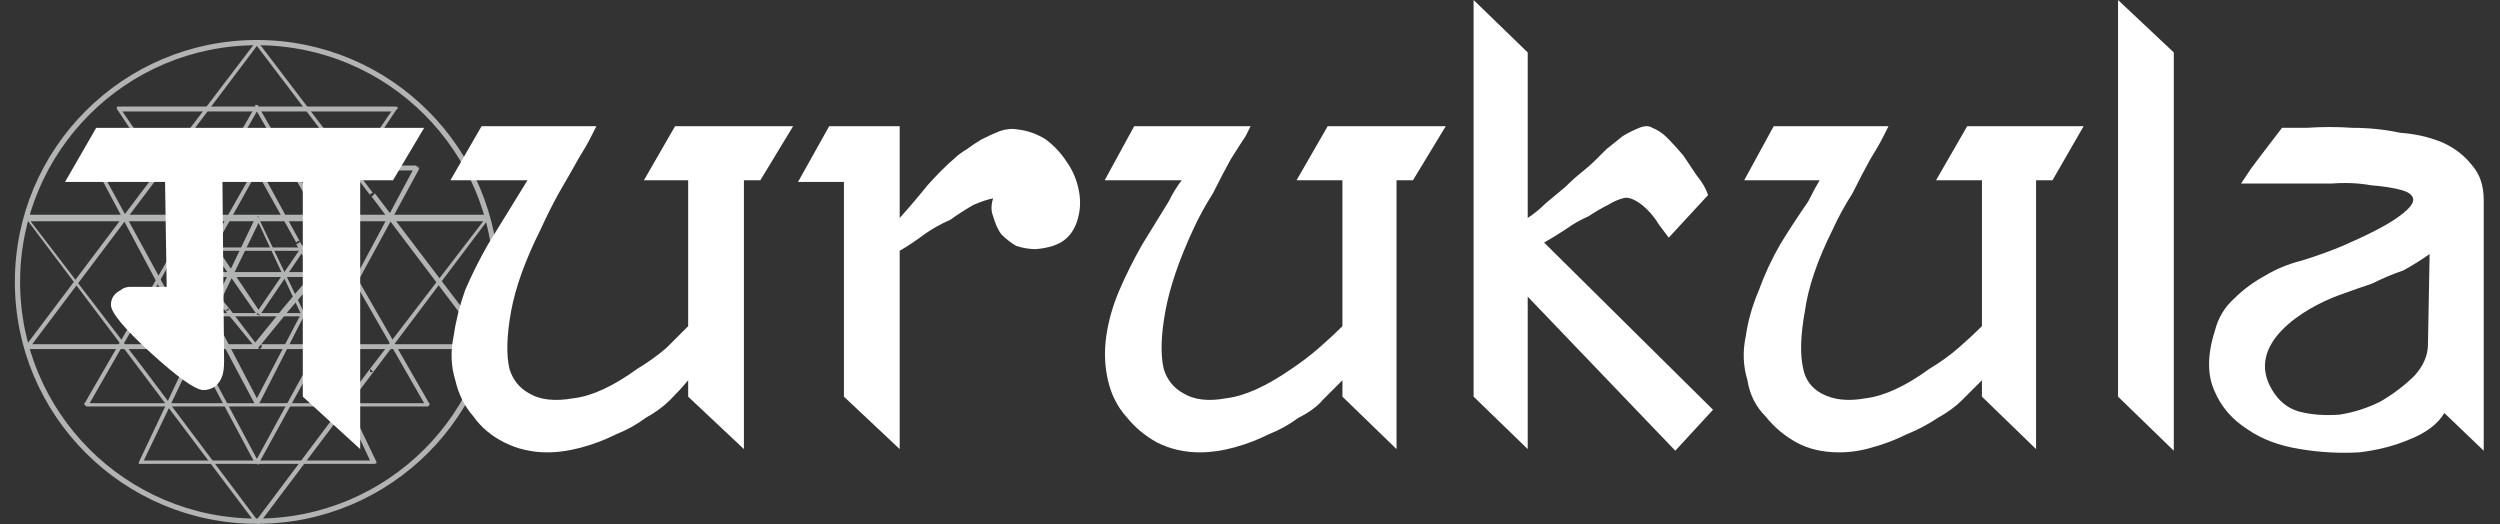 <svg width="143" height="30" viewBox="0 0 143 30" fill="none" xmlns="http://www.w3.org/2000/svg">
<rect x="0" y="0" width="143" height="30" fill="#333333" stroke="none"/>
<path d="M14.694 29.812C22.257 29.812 28.388 23.684 28.388 16.125C28.388 8.565 22.257 2.437 14.694 2.437C7.131 2.437 1 8.565 1 16.125C1 23.684 7.131 29.812 14.694 29.812Z" stroke="#B2B3B3" stroke-width="0.3" stroke-linecap="round" stroke-linejoin="round"/>
<path fill-rule="evenodd" clip-rule="evenodd" d="M14.6 29.907V30C14.6 29.938 14.6 29.907 14.6 29.907ZM8.034 21.188L1.469 12.469C1.406 12.469 1.406 12.438 1.469 12.376C1.469 12.313 1.5 12.282 1.563 12.282H27.919V12.469L28.013 12.563L27.919 12.376C27.982 12.376 28.013 12.407 28.013 12.469C28.013 12.532 27.982 12.563 27.919 12.563L21.354 21.282L21.166 21.094L27.638 12.657H1.75L8.222 21.094L14.694 29.719L21.166 21.094C21.166 21.157 21.166 21.219 21.166 21.282C21.26 21.282 21.354 21.282 21.354 21.282L14.788 30L14.6 29.813C14.538 29.813 14.538 29.844 14.6 29.907L8.034 21.188ZM14.694 12.563C14.757 12.563 14.788 12.532 14.788 12.469C14.788 12.376 14.788 12.376 14.694 12.376V12.563ZM14.6 29.907H14.788C14.788 29.907 14.694 29.907 14.6 29.907Z" fill="#B2B3B3"/>
<path fill-rule="evenodd" clip-rule="evenodd" d="M10.099 18.094H10.005L5.503 9.657C5.409 9.563 5.503 9.563 5.503 9.469C5.565 9.469 5.596 9.469 5.596 9.469H23.793L23.887 9.563L23.98 9.657L23.887 9.469L23.98 9.563C23.918 9.625 23.918 9.657 23.98 9.657L19.384 18.094L19.197 18L23.605 9.75H5.784L10.286 18C10.192 17.907 10.192 17.907 10.099 17.907C10.005 18 10.005 18 10.005 18.094L10.286 18L14.695 26.25L19.197 18C19.197 18 19.197 18.094 19.197 18.188C19.259 18.188 19.322 18.188 19.384 18.188L14.788 26.532L14.601 26.438C14.601 26.438 14.601 26.469 14.601 26.532L10.099 18.094ZM19.384 18.094V18V18.094ZM14.601 26.532H14.882C14.788 26.532 14.788 26.625 14.695 26.532C14.695 26.532 14.663 26.532 14.601 26.532V26.532Z" fill="#B2B3B3"/>
<path fill-rule="evenodd" clip-rule="evenodd" d="M10.286 14.344H19.103L14.694 22.781L10.286 14.344ZM10.005 14.25C9.911 14.25 10.005 14.156 10.005 14.156C10.005 14.156 10.036 14.156 10.098 14.156H19.29V14.25H19.384L19.29 14.156C19.353 14.156 19.384 14.188 19.384 14.25L17.039 18.75L14.788 23.156L14.601 23.062C14.601 23.062 14.601 23.094 14.601 23.156L12.256 18.75L10.005 14.25ZM14.601 23.062H14.694C14.632 23.062 14.601 23.062 14.601 23.062ZM14.601 23.062L14.788 23.156C14.788 23.156 14.694 23.156 14.601 23.156C14.601 23.156 14.601 23.125 14.601 23.062Z" fill="#B2B3B3"/>
<path fill-rule="evenodd" clip-rule="evenodd" d="M6.722 6.281C6.659 6.219 6.659 6.156 6.722 6.094C6.722 6.094 6.753 6.094 6.816 6.094H22.573C22.698 6.094 22.761 6.125 22.761 6.188C22.761 6.188 22.73 6.219 22.667 6.281L18.728 12.188L18.54 12L22.386 6.375H7.003L10.849 12C10.849 12 10.755 12 10.661 12L10.567 12.094L6.722 6.281ZM18.634 12V12.094C18.634 12.031 18.634 12 18.634 12ZM18.634 12.188C18.728 12.188 18.821 12.188 18.821 12.188L14.882 18L14.694 17.907C14.632 17.969 14.632 18 14.694 18L10.661 12.188L10.943 12L14.788 17.719L18.634 12.094C18.634 12.156 18.634 12.188 18.634 12.188V12.188ZM14.882 18C14.788 18.094 14.788 18.094 14.694 18.094C14.694 18.094 14.694 18.063 14.694 18H14.882Z" fill="#B2B3B3"/>
<path fill-rule="evenodd" clip-rule="evenodd" d="M12.912 17.812L13.1 17.718C13.1 17.625 13.006 17.625 13.006 17.718C12.912 17.718 12.912 17.718 12.912 17.812L11.224 15.843C11.224 15.749 11.224 15.656 11.317 15.656C11.317 15.593 11.349 15.562 11.411 15.562H18.071V15.749L18.165 15.843L16.476 17.812L14.788 19.875L14.6 19.781C14.538 19.781 14.538 19.812 14.6 19.875L12.912 17.812ZM14.694 19.875C14.694 19.875 14.632 19.875 14.507 19.875H14.694ZM16.195 17.625L17.695 15.843H11.599L13.1 17.625L14.6 19.593L16.195 17.625ZM18.071 15.749L17.977 15.562L18.071 15.656C18.071 15.718 18.071 15.749 18.071 15.749V15.749Z" fill="#B2B3B3"/>
<path fill-rule="evenodd" clip-rule="evenodd" d="M8.034 11.062L14.6 2.437C14.6 2.375 14.6 2.344 14.6 2.344C14.694 2.344 14.694 2.344 14.788 2.437L21.354 11.062C21.354 11.062 21.354 10.969 21.26 11.062C21.166 11.062 21.166 11.156 21.166 11.156L14.694 2.625L1.844 19.687H27.638L21.26 11.25L21.447 11.062L28.013 19.687C28.076 19.687 28.107 19.718 28.107 19.781C28.107 19.906 28.044 19.968 27.919 19.968H1.563V19.781H1.469L8.034 11.062V11.062ZM1.563 19.968V19.875C1.563 19.875 1.563 19.906 1.563 19.968ZM1.563 19.781V19.875C1.5 19.875 1.5 19.843 1.563 19.781ZM14.975 19.781C14.975 19.718 14.913 19.687 14.788 19.687V19.968C14.913 19.968 14.975 19.906 14.975 19.781ZM21.26 11.25C21.26 11.187 21.26 11.156 21.26 11.156V11.25Z" fill="#B2B3B3"/>
<path fill-rule="evenodd" clip-rule="evenodd" d="M24.543 23.063C24.605 23.063 24.605 23.094 24.543 23.157C24.543 23.157 24.543 23.25 24.449 23.25H4.939C4.939 23.25 4.908 23.219 4.845 23.157C4.845 23.157 4.752 23.063 4.845 23.063L9.723 14.626C9.723 14.626 9.723 14.719 9.817 14.719C9.817 14.782 9.848 14.782 9.91 14.719L5.127 23.063H24.261L14.694 6.375L9.91 14.719L9.723 14.532L14.6 6.094C14.6 6.094 14.6 6.063 14.6 6C14.694 6 14.788 6 14.788 6.094L24.543 23.063ZM10.004 14.719H9.91C9.91 14.719 9.942 14.719 10.004 14.719ZM9.723 14.626C9.723 14.626 9.723 14.594 9.723 14.532V14.626Z" fill="#B2B3B3"/>
<path fill-rule="evenodd" clip-rule="evenodd" d="M14.601 12.469C14.601 12.469 14.632 12.438 14.695 12.375C14.695 12.375 14.789 12.375 14.789 12.469L18.165 19.5C18.071 19.313 18.071 19.313 17.978 19.407C17.978 19.407 17.946 19.407 17.884 19.407L14.789 12.75L11.506 19.5L8.223 26.344H21.167L17.978 19.5L18.165 19.407L21.542 26.438C21.542 26.532 21.448 26.532 21.354 26.532H7.941V26.438L11.224 19.5L14.601 12.469ZM17.978 19.5L17.884 19.407C17.884 19.407 17.915 19.438 17.978 19.5Z" fill="#B2B3B3"/>
<path fill-rule="evenodd" clip-rule="evenodd" d="M12.443 13.875L12.256 13.688L14.601 9.563L14.694 9.656C14.788 9.656 14.882 9.656 14.882 9.656L17.133 13.781C17.133 13.781 17.102 13.781 17.039 13.781L16.945 13.875L14.694 9.844L12.443 13.875ZM17.133 13.781L19.384 17.907C19.447 17.907 19.478 17.938 19.478 18C19.478 18.063 19.447 18.094 19.384 18.094H10.192C10.13 18.157 10.067 18.157 10.005 18.094C10.005 18.094 9.911 18 10.005 18V17.907L12.256 13.875C12.256 13.875 12.256 13.844 12.256 13.781L12.443 13.875C12.443 13.938 12.443 13.969 12.443 13.969L10.286 17.907H14.694V18.094C14.819 18.094 14.882 18.063 14.882 18C14.882 17.938 14.819 17.907 14.694 17.907H19.197L16.945 13.969L17.133 13.875C17.133 13.875 17.133 13.844 17.133 13.781V13.781Z" fill="#B2B3B3"/>
<path d="M43.49 10.313H42.552V25.688L39.363 22.688V21.75C39.05 22.125 38.706 22.5 38.331 22.875C37.956 23.25 37.487 23.594 36.924 23.907C36.424 24.282 35.861 24.594 35.236 24.844C34.611 25.157 33.954 25.407 33.266 25.594C32.578 25.782 31.922 25.875 31.297 25.875C30.421 25.875 29.608 25.688 28.858 25.313C28.108 24.938 27.514 24.438 27.076 23.813C26.576 23.25 26.232 22.563 26.044 21.75C25.794 20.938 25.763 20.094 25.95 19.219C26.075 18.344 26.294 17.469 26.607 16.594C26.982 15.719 27.42 14.844 27.92 13.969C28.42 13.156 28.921 12.344 29.421 11.531C29.733 11.031 29.983 10.625 30.171 10.313H25.763L27.545 7.219H34.111C34.111 7.219 34.017 7.406 33.829 7.781C33.642 8.156 33.391 8.594 33.079 9.094C32.766 9.656 32.391 10.313 31.953 11.063C31.578 11.75 31.234 12.438 30.922 13.125C30.046 14.875 29.483 16.438 29.233 17.813C28.983 19.188 28.952 20.282 29.139 21.094C29.327 21.719 29.702 22.188 30.265 22.5C30.89 22.875 31.734 22.969 32.797 22.782C33.86 22.657 35.08 22.094 36.455 21.094C37.081 20.719 37.644 20.313 38.144 19.875C38.581 19.438 38.988 19.032 39.363 18.657V10.313H36.831L38.613 7.219H45.366L43.49 10.313Z" fill="white"/>
<path d="M58.215 7.406C58.778 7.469 59.309 7.656 59.81 7.969C60.31 8.344 60.716 8.781 61.029 9.281C61.342 9.719 61.56 10.219 61.686 10.781C61.811 11.344 61.811 11.875 61.686 12.375C61.56 12.938 61.31 13.375 60.935 13.688C60.56 14 59.997 14.188 59.247 14.25C58.872 14.25 58.496 14.188 58.121 14.063C57.809 13.875 57.527 13.656 57.277 13.406C57.09 13.156 56.933 12.813 56.808 12.375C56.683 12.063 56.683 11.719 56.808 11.344C56.495 11.406 56.12 11.531 55.683 11.719C55.245 11.969 54.807 12.25 54.37 12.563C53.807 12.813 53.306 13.094 52.869 13.406C52.368 13.781 51.9 14.094 51.462 14.344V25.688L48.273 22.688V10.406H45.647L47.429 7.219H51.462V12.469C52.025 11.844 52.556 11.219 53.056 10.594C53.619 9.969 54.119 9.469 54.557 9.094C54.745 8.906 54.995 8.719 55.307 8.531C55.558 8.344 55.839 8.156 56.152 7.969C56.527 7.781 56.871 7.625 57.183 7.5C57.559 7.375 57.903 7.344 58.215 7.406V7.406Z" fill="white"/>
<path d="M80.82 10.313H79.882V25.688L76.787 22.688V21.75C76.412 22.125 76.037 22.5 75.661 22.875C75.349 23.25 74.88 23.594 74.254 23.907C73.754 24.282 73.191 24.594 72.566 24.844C71.941 25.157 71.284 25.407 70.596 25.594C69.909 25.782 69.252 25.875 68.627 25.875C67.751 25.875 66.938 25.688 66.188 25.313C65.5 24.938 64.906 24.438 64.406 23.813C63.906 23.25 63.562 22.563 63.374 21.75C63.187 20.938 63.155 20.094 63.28 19.219C63.405 18.344 63.656 17.469 64.031 16.594C64.406 15.719 64.844 14.844 65.344 13.969C65.844 13.156 66.344 12.344 66.845 11.531C67.095 11.031 67.345 10.625 67.595 10.313H63.187L64.875 7.219H71.534C71.534 7.219 71.441 7.406 71.253 7.781C71.003 8.156 70.721 8.594 70.409 9.094C70.096 9.656 69.752 10.313 69.377 11.063C68.939 11.75 68.564 12.438 68.251 13.125C67.439 14.875 66.907 16.438 66.657 17.813C66.407 19.188 66.376 20.282 66.563 21.094C66.751 21.719 67.126 22.188 67.689 22.5C68.314 22.875 69.127 22.969 70.127 22.782C71.19 22.657 72.441 22.094 73.879 21.094C74.442 20.719 74.974 20.313 75.474 19.875C75.974 19.438 76.412 19.032 76.787 18.657V10.313H74.161L75.943 7.219H82.696L80.82 10.313Z" fill="white"/>
<path d="M95.827 25.781L87.385 16.969V25.688L84.29 22.688V0L87.385 3V12.469C87.76 12.219 88.104 11.938 88.417 11.625C88.792 11.312 89.167 11 89.543 10.688C89.855 10.375 90.168 10.094 90.481 9.844C90.793 9.594 91.043 9.375 91.231 9.187C91.418 9 91.637 8.781 91.888 8.531C92.2 8.281 92.513 8.031 92.826 7.781C93.138 7.594 93.451 7.437 93.763 7.312C94.076 7.187 94.326 7.187 94.514 7.312C94.826 7.437 95.108 7.625 95.358 7.875C95.671 8.187 95.983 8.531 96.296 8.906C96.546 9.281 96.796 9.656 97.046 10.031C97.359 10.406 97.578 10.781 97.703 11.156L95.452 13.594C95.264 13.344 95.077 13.094 94.889 12.844C94.701 12.531 94.483 12.25 94.232 12C93.982 11.75 93.732 11.562 93.482 11.438C93.232 11.312 93.013 11.281 92.826 11.344C92.575 11.406 92.294 11.531 91.981 11.719C91.606 11.906 91.231 12.125 90.856 12.375C90.418 12.562 89.98 12.812 89.543 13.125C89.167 13.375 88.761 13.625 88.323 13.875L97.984 23.438L95.827 25.781Z" fill="white"/>
<path d="M117.401 10.313H116.463V25.688L113.367 22.688V21.75C112.992 22.125 112.617 22.5 112.242 22.875C111.867 23.25 111.398 23.594 110.835 23.907C110.272 24.282 109.678 24.594 109.053 24.844C108.428 25.157 107.771 25.407 107.083 25.594C106.458 25.782 105.832 25.875 105.207 25.875C104.269 25.875 103.456 25.688 102.768 25.313C102.081 24.938 101.487 24.438 100.986 23.813C100.424 23.25 100.08 22.563 99.955 21.75C99.704 20.938 99.673 20.094 99.861 19.219C99.986 18.344 100.236 17.469 100.611 16.594C100.924 15.719 101.33 14.844 101.831 13.969C102.331 13.156 102.862 12.344 103.425 11.531C103.675 11.031 103.894 10.625 104.082 10.313H99.767L101.455 7.219H108.021C108.021 7.219 107.927 7.406 107.74 7.781C107.552 8.156 107.302 8.594 106.989 9.094C106.677 9.656 106.333 10.313 105.958 11.063C105.52 11.75 105.145 12.438 104.832 13.125C103.957 14.875 103.425 16.438 103.237 17.813C102.987 19.188 102.956 20.282 103.144 21.094C103.269 21.719 103.613 22.188 104.175 22.5C104.863 22.875 105.707 22.969 106.708 22.782C107.771 22.657 108.99 22.094 110.366 21.094C110.991 20.719 111.554 20.313 112.054 19.875C112.555 19.438 112.992 19.032 113.367 18.657V10.313H110.741L112.523 7.219H119.183L117.401 10.313Z" fill="white"/>
<path d="M124.341 25.781L121.152 22.688V0L124.341 3V25.781Z" fill="white"/>
<path d="M22.479 10.313H20.603V25.688L17.32 22.688V10.406H12.724L12.818 20.625C12.818 21 12.787 21.282 12.724 21.469C12.537 22.032 12.161 22.313 11.599 22.313C11.098 22.25 10.098 21.532 8.597 20.157C7.096 18.782 6.346 17.875 6.346 17.438C6.346 17.063 6.534 16.782 6.909 16.594C7.003 16.5 7.19 16.407 7.472 16.407H9.535L9.441 10.406H3.72L5.502 7.313H24.261L22.479 10.313Z" fill="white"/>
<path fill-rule="evenodd" clip-rule="evenodd" d="M130.532 7.312C130.97 7.312 131.439 7.312 131.939 7.312C132.815 7.25 133.69 7.25 134.566 7.312C135.503 7.312 136.41 7.406 137.286 7.594C138.161 7.656 138.974 7.844 139.724 8.156C140.412 8.469 140.975 8.906 141.413 9.469C141.85 9.969 142.069 10.625 142.069 11.437V25.781L139.818 23.625C139.443 24.25 138.786 24.75 137.848 25.125C136.973 25.5 136.004 25.75 134.941 25.875C133.815 25.937 132.69 25.875 131.564 25.687C130.376 25.5 129.375 25.125 128.563 24.562C127.687 24 127.062 23.281 126.687 22.406C126.249 21.468 126.249 20.312 126.687 18.937C126.874 18.187 127.249 17.562 127.812 17.062C128.312 16.562 128.907 16.125 129.594 15.75C130.22 15.375 130.907 15.094 131.658 14.906C132.471 14.656 133.252 14.375 134.003 14.062C135.441 13.437 136.473 12.906 137.098 12.469C137.723 12.031 138.036 11.687 138.036 11.437C138.036 11.187 137.817 11 137.379 10.875C136.942 10.75 136.348 10.656 135.597 10.594C134.909 10.469 134.159 10.437 133.346 10.5C132.971 10.5 128.281 10.5 128.187 10.5L128.75 9.656L129.313 8.906L130.532 7.312ZM138.974 14.531C138.536 14.844 138.036 15.156 137.473 15.469C136.91 15.656 136.316 15.906 135.691 16.218C135.128 16.406 134.503 16.625 133.815 16.875C131.752 17.625 128.375 19.687 129.97 22.312C130.345 22.937 130.845 23.343 131.47 23.531C132.158 23.718 132.94 23.781 133.815 23.718C134.628 23.593 135.41 23.343 136.16 22.968C136.91 22.531 137.567 22.031 138.13 21.468C138.63 20.906 138.88 20.312 138.88 19.687L138.974 14.531Z" fill="white"/>
</svg>
